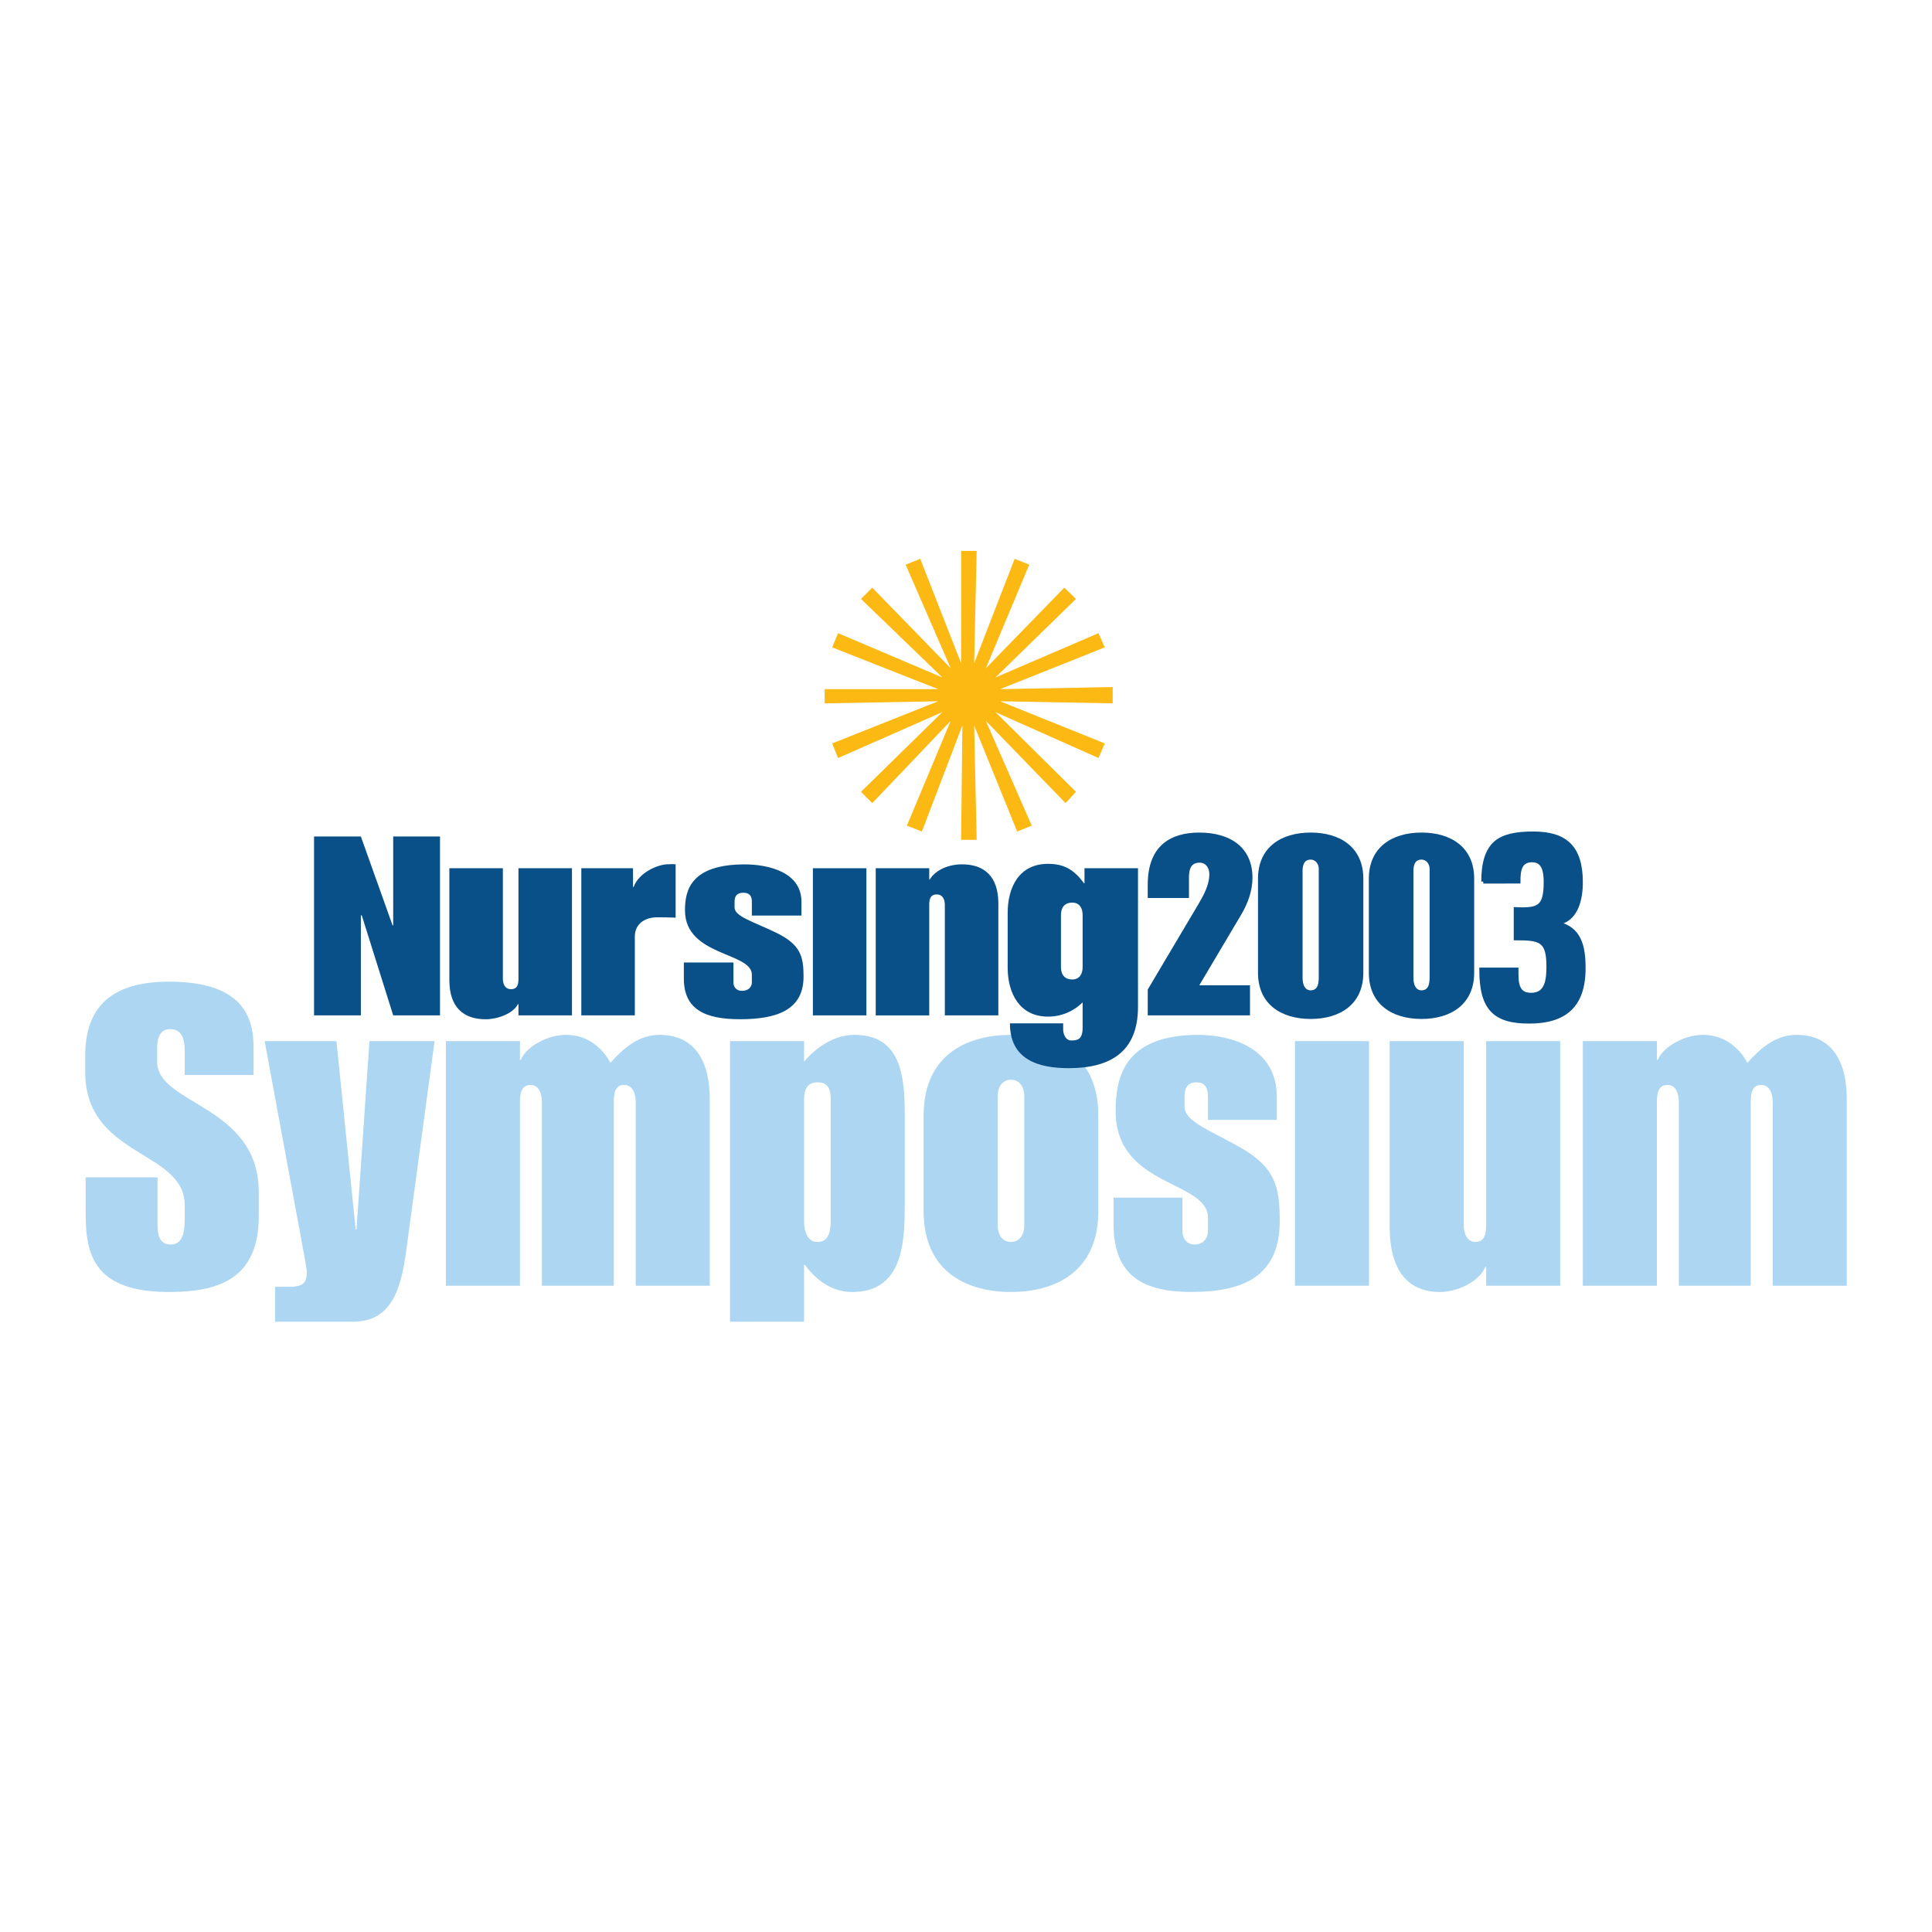 <?xml version="1.0" encoding="utf-8"?>
<!-- Generator: Adobe Illustrator 13.0.0, SVG Export Plug-In . SVG Version: 6.00 Build 14948)  -->
<!DOCTYPE svg PUBLIC "-//W3C//DTD SVG 1.0//EN" "http://www.w3.org/TR/2001/REC-SVG-20010904/DTD/svg10.dtd">
<svg version="1.0" id="Layer_1" xmlns="http://www.w3.org/2000/svg" xmlns:xlink="http://www.w3.org/1999/xlink" x="0px" y="0px"
	 width="192.756px" height="192.756px" viewBox="0 0 192.756 192.756" enable-background="new 0 0 192.756 192.756"
	 xml:space="preserve">
<g>
	<polygon fill-rule="evenodd" clip-rule="evenodd" fill="#FFFFFF" points="0,0 192.756,0 192.756,192.756 0,192.756 0,0 	"/>
	<path fill-rule="evenodd" clip-rule="evenodd" fill="#ADD6F2" d="M8.546,117.461h7.171v4.792c0,0.957,0.208,1.914,1.292,1.914
		c1.376,0,1.417-1.54,1.417-2.707v-1.249c0-5.457-9.923-4.748-9.923-13.246v-1.663c0-5.405,3.294-7.36,8.363-7.36
		c7.139,0,8.43,3.327,8.43,6.529v2.785h-6.87v-2.454c0-1.874-0.821-2.124-1.459-2.124c-0.75,0-1.292,0.458-1.292,1.957v1.291
		c0,4.332,10.142,4.29,10.142,13.036v2.333c0,6.03-3.612,7.608-8.95,7.608c-7.279,0-8.321-3.489-8.321-7.734V117.461L8.546,117.461z
		"/>
	<path fill-rule="evenodd" clip-rule="evenodd" fill="#ADD6F2" d="M27.445,128.383h1.708c1.167-0.083,1.458-0.459,1.458-1.501
		c0-0.208-0.167-1.083-0.25-1.584l-3.957-21.424h7.164l1.916,18.799h0.084l1.291-18.799h6.499l-2.833,20.924
		c-0.5,3.668-1.375,7.071-5.331,7.071h-7.748V128.383L27.445,128.383z"/>
	<path fill-rule="evenodd" clip-rule="evenodd" fill="#ADD6F2" d="M44.486,103.874h7.39v1.873h0.084
		c0.337-0.791,1.095-1.415,1.937-1.831c0.836-0.458,1.795-0.667,2.587-0.667c2.334,0,3.752,1.541,4.419,2.79
		c1.303-1.458,2.815-2.79,4.891-2.79c3.113,0,5.022,2.04,5.022,6.496v18.533h-7.389v-18.283c0-0.751-0.21-1.75-1.179-1.75
		c-0.969,0-1.011,1.041-1.011,1.792v18.241h-7.171v-18.283c0-0.751-0.21-1.75-1.137-1.75c-1.011,0-1.053,1.041-1.053,1.792v18.241
		h-7.39V103.874L44.486,103.874z"/>
	<path fill-rule="evenodd" clip-rule="evenodd" fill="#ADD6F2" d="M80.223,109.694c0-1.167,0.457-1.71,1.328-1.71
		c1.078,0,1.327,0.668,1.327,1.71v12.133c0,1.293-0.332,2.086-1.327,2.086c-0.913,0-1.328-0.918-1.328-2.086V109.694L80.223,109.694
		z M72.835,131.864h7.388v-5.667h0.083c1.161,1.582,2.737,2.706,4.729,2.706c4.857,0,5.23-4.58,5.23-8.41v-9.621
		c0-4.249-0.789-7.623-5.022-7.623c-1.993,0-3.777,1.209-5.021,2.667v-2.042h-7.388V131.864L72.835,131.864z"/>
	<path fill-rule="evenodd" clip-rule="evenodd" fill="#ADD6F2" d="M99.54,109.352c0-0.834,0.413-1.627,1.325-1.627
		c0.913,0,1.328,0.793,1.328,1.627v12.93c0,0.834-0.415,1.626-1.328,1.626c-0.912,0-1.325-0.792-1.325-1.626V109.352L99.54,109.352z
		 M92.15,120.821c0,6.333,4.649,8.082,8.715,8.082c4.067,0,8.717-1.749,8.717-8.082v-9.509c0-6.322-4.649-8.063-8.717-8.063
		c-4.066,0-8.715,1.741-8.715,8.063V120.821L92.15,120.821z"/>
	<path fill-rule="evenodd" clip-rule="evenodd" fill="#ADD6F2" d="M111.102,119.49h6.868v3.343c0,0.709,0.418,1.334,1.212,1.334
		c0.669,0,1.338-0.416,1.338-1.418v-1.252c0-3.757-9.21-3.005-9.21-10.639c0-3.242,0.749-7.609,8.248-7.609
		c3.127,0,7.83,1.206,7.83,6.195v2.287h-6.868v-2.288c0-1.042-0.418-1.459-1.129-1.459s-1.213,0.334-1.213,1.459v0.959
		c0,1.501,2.509,2.335,5.714,4.165c3.371,1.96,3.788,3.921,3.788,7.254c0,5.411-3.497,7.077-8.791,7.077
		c-4.748,0-7.787-1.54-7.787-6.744V119.49L111.102,119.49z"/>
	<polygon fill-rule="evenodd" clip-rule="evenodd" fill="#ADD6F2" points="129.198,103.874 136.588,103.874 136.588,128.278 
		129.198,128.278 129.198,103.874 	"/>
	<path fill-rule="evenodd" clip-rule="evenodd" fill="#ADD6F2" d="M138.648,103.874h7.389v18.284c0,0.75,0.211,1.749,1.182,1.749
		c1.014,0,1.056-1.041,1.056-1.79v-18.243h7.39v24.404h-7.39v-1.874h-0.085c-0.676,1.583-2.941,2.499-4.519,2.499
		c-3.113,0-5.022-2.041-5.022-6.495V103.874L138.648,103.874z"/>
	<path fill-rule="evenodd" clip-rule="evenodd" fill="#ADD6F2" d="M157.921,103.874h7.391v1.873h0.083
		c0.338-0.791,1.096-1.415,1.938-1.831c0.834-0.458,1.794-0.667,2.586-0.667c2.335,0,3.753,1.541,4.42,2.79
		c1.303-1.458,2.814-2.79,4.89-2.79c3.113,0,5.023,2.04,5.023,6.496v18.533h-7.39v-18.283c0-0.751-0.21-1.75-1.179-1.75
		s-1.012,1.041-1.012,1.792v18.241h-7.171v-18.283c0-0.751-0.211-1.75-1.137-1.75c-1.011,0-1.053,1.041-1.053,1.792v18.241h-7.391
		V103.874L157.921,103.874z"/>
	<polygon fill-rule="evenodd" clip-rule="evenodd" fill="#FDB913" points="97.442,54.962 97.192,66.173 101.23,55.754 
		102.688,56.336 98.358,66.673 106.185,58.629 107.35,59.754 99.315,67.59 109.598,63.171 110.223,64.589 99.773,68.757 
		111.014,68.548 111.014,70.173 99.773,69.965 110.223,74.171 109.598,75.628 99.315,71.048 107.35,79.001 106.31,80.126 
		98.358,71.922 102.938,82.375 101.48,82.958 97.192,72.38 97.442,83.79 95.891,83.79 96.016,72.38 91.978,82.958 90.479,82.375 
		94.851,71.922 87.024,80.126 85.9,79.001 94.018,71.048 83.611,75.628 83.028,74.171 93.601,69.965 82.278,70.173 82.278,68.757 
		93.601,68.757 83.028,64.589 83.611,63.171 94.018,67.59 85.9,59.754 87.024,58.629 94.851,66.673 90.355,56.336 91.811,55.754 
		95.891,66.173 95.891,54.962 97.442,54.962 	"/>
	<path fill-rule="evenodd" clip-rule="evenodd" fill="#095088" d="M114.509,98.727l5.018-8.456c0.501-0.85,1.128-1.926,1.128-3.052
		c0-0.575-0.3-1.15-0.979-1.15c-0.903,0-1.053,0.725-1.053,1.501v2.025h-4.114V88.27c0-3.954,2.344-5.204,5.143-5.204
		c3.156,0,5.308,1.526,5.308,4.504c0,1.325-0.475,2.601-1.15,3.727l-4.157,7.005h5.058v3.003h-10.2V98.727L114.509,98.727z"/>
	<path fill-rule="evenodd" clip-rule="evenodd" fill="#095088" d="M129.959,86.737c0.049-0.6,0.251-0.975,0.806-0.975
		c0.504,0,0.807,0.475,0.807,0.899V97.43c0,0.5,0,1.374-0.807,1.374c-0.604,0-0.806-0.624-0.806-1.224V86.737L129.959,86.737z
		 M125.511,97.055c0,3.103,2.273,4.607,5.254,4.607s5.254-1.505,5.254-4.607v-9.394c0-3.098-2.273-4.596-5.254-4.596
		s-5.254,1.498-5.254,4.596V97.055L125.511,97.055z"/>
	<path fill-rule="evenodd" clip-rule="evenodd" fill="#095088" d="M141.018,86.737c0.051-0.6,0.252-0.975,0.807-0.975
		c0.503,0,0.807,0.475,0.807,0.899V97.43c0,0.5,0,1.374-0.807,1.374c-0.604,0-0.807-0.624-0.807-1.224V86.737L141.018,86.737z
		 M136.57,97.055c0,3.103,2.274,4.607,5.254,4.607c2.98,0,5.255-1.505,5.255-4.607v-9.394c0-3.098-2.274-4.596-5.255-4.596
		c-2.979,0-5.254,1.498-5.254,4.596V97.055L136.57,97.055z"/>
	<polygon fill-rule="evenodd" clip-rule="evenodd" fill="#095088" points="31.333,83.455 36.004,83.455 39.169,92.329 
		39.229,92.329 39.229,83.455 43.9,83.455 43.9,101.304 39.229,101.304 36.095,91.329 36.004,91.329 36.004,101.304 31.333,101.304 
		31.333,83.455 	"/>
	<path fill-rule="evenodd" clip-rule="evenodd" fill="#095088" d="M44.832,86.624h5.339v11.013c0,0.451,0.146,1.053,0.822,1.053
		c0.705,0,0.734-0.627,0.734-1.078V86.624h5.338v14.68h-5.338v-1.115h-0.059c-0.47,0.953-2.068,1.504-3.208,1.504
		c-2.249,0-3.628-1.228-3.628-3.905V86.624L44.832,86.624z"/>
	<path fill-rule="evenodd" clip-rule="evenodd" fill="#095088" d="M68.229,96.026h4.949v2.023c0,0.429,0.301,0.808,0.85,0.808
		c0.492,0,0.985-0.252,0.985-0.857v-0.756c0-2.269-6.673-1.815-6.673-6.425c0-1.952,0.54-4.579,5.965-4.579
		c2.267,0,5.657,0.726,5.657,3.728v1.376h-4.949v-1.392c0-0.63-0.307-0.882-0.832-0.882c-0.523,0-0.893,0.202-0.893,0.882v0.58
		c0,0.907,1.845,1.412,4.153,2.524c2.43,1.183,2.73,2.366,2.73,4.374c0,3.256-2.52,4.258-6.333,4.258
		c-3.421,0-5.611-0.927-5.611-4.059V96.026L68.229,96.026z"/>
	<polygon fill-rule="evenodd" clip-rule="evenodd" fill="#095088" points="81.102,86.624 86.441,86.624 86.441,101.305 
		81.102,101.305 81.102,86.624 	"/>
	<path fill-rule="evenodd" clip-rule="evenodd" fill="#095088" d="M87.372,86.624h5.338v1.116h0.059
		c0.411-0.727,1.587-1.505,3.207-1.505c2.25,0,3.63,1.229,3.63,3.906v11.163h-5.339V90.292c0-0.452-0.146-1.054-0.822-1.054
		c-0.706,0-0.735,0.627-0.735,1.079v10.988h-5.338V86.624L87.372,86.624z"/>
	<path fill-rule="evenodd" clip-rule="evenodd" fill="#095088" d="M67.408,86.234c-0.275-0.031-0.565-0.017-0.889,0
		c-0.982,0.051-2.793,0.854-3.303,2.258h-0.06v-1.868h-5.158v14.68h5.338v-7.854c0-1.154,0.841-1.932,2.282-1.932
		c0.3,0,1.49,0.014,1.79,0.039V86.234L67.408,86.234z"/>
	<path fill-rule="evenodd" clip-rule="evenodd" fill="#095088" d="M108.014,96.488c0,0.647-0.282,1.233-1.035,1.233
		c-0.846,0-1.128-0.586-1.128-1.233v-5.195c0-0.649,0.282-1.238,1.128-1.238c0.753,0,1.035,0.589,1.035,1.238V96.488L108.014,96.488
		z M100.536,96.56c0,2.551,1.205,4.868,4.017,4.868c1.298,0,2.521-0.494,3.461-1.421v2.518c0,1.158-0.47,1.284-1.129,1.284
		c-0.598,0-0.813-0.684-0.813-1.086v-0.625h-5.312c0,3.634,2.842,4.473,5.867,4.473c4.181,0,6.911-1.646,6.911-6.112V86.624H108.2
		v1.491h-0.062c-1.034-1.431-2.069-1.929-3.586-1.929c-2.873,0-4.017,2.333-4.017,4.905V96.56L100.536,96.56z"/>
	<path fill-rule="evenodd" clip-rule="evenodd" fill="#095088" d="M147.986,87.954c0-1.887,0.399-3.093,1.196-3.827
		c0.797-0.708,2.041-0.97,3.783-0.97c3.237,0,4.757,1.39,4.757,4.875c0,1.73-0.473,3.775-2.365,4.063v0.053
		c2.266,0.445,2.64,2.333,2.64,4.456c0,3.775-1.918,5.321-5.429,5.321c-3.436,0-4.78-1.284-4.78-5.19h3.511
		c0,1.206-0.05,2.517,1.469,2.517c1.594,0,1.718-1.547,1.718-2.831c0-2.647-0.821-2.805-3.262-2.805v-2.91
		c2.291,0.104,2.988-0.158,2.988-2.701c0-0.996-0.149-2.176-1.345-2.176c-1.271,0-1.369,1.074-1.369,2.124H147.986L147.986,87.954z"
		/>
	<path fill="none" stroke="#095088" stroke-width="0.397" stroke-miterlimit="2.613" d="M147.986,87.954
		c0-1.887,0.399-3.093,1.196-3.827c0.797-0.708,2.041-0.97,3.783-0.97c3.237,0,4.757,1.39,4.757,4.875
		c0,1.73-0.473,3.775-2.365,4.063v0.053c2.266,0.445,2.64,2.333,2.64,4.456c0,3.775-1.918,5.321-5.429,5.321
		c-3.436,0-4.78-1.284-4.78-5.19h3.511c0,1.206-0.05,2.517,1.469,2.517c1.594,0,1.718-1.547,1.718-2.831
		c0-2.647-0.821-2.805-3.262-2.805v-2.91c2.291,0.104,2.988-0.158,2.988-2.701c0-0.996-0.149-2.176-1.345-2.176
		c-1.271,0-1.369,1.074-1.369,2.124H147.986L147.986,87.954z"/>
</g>
</svg>
